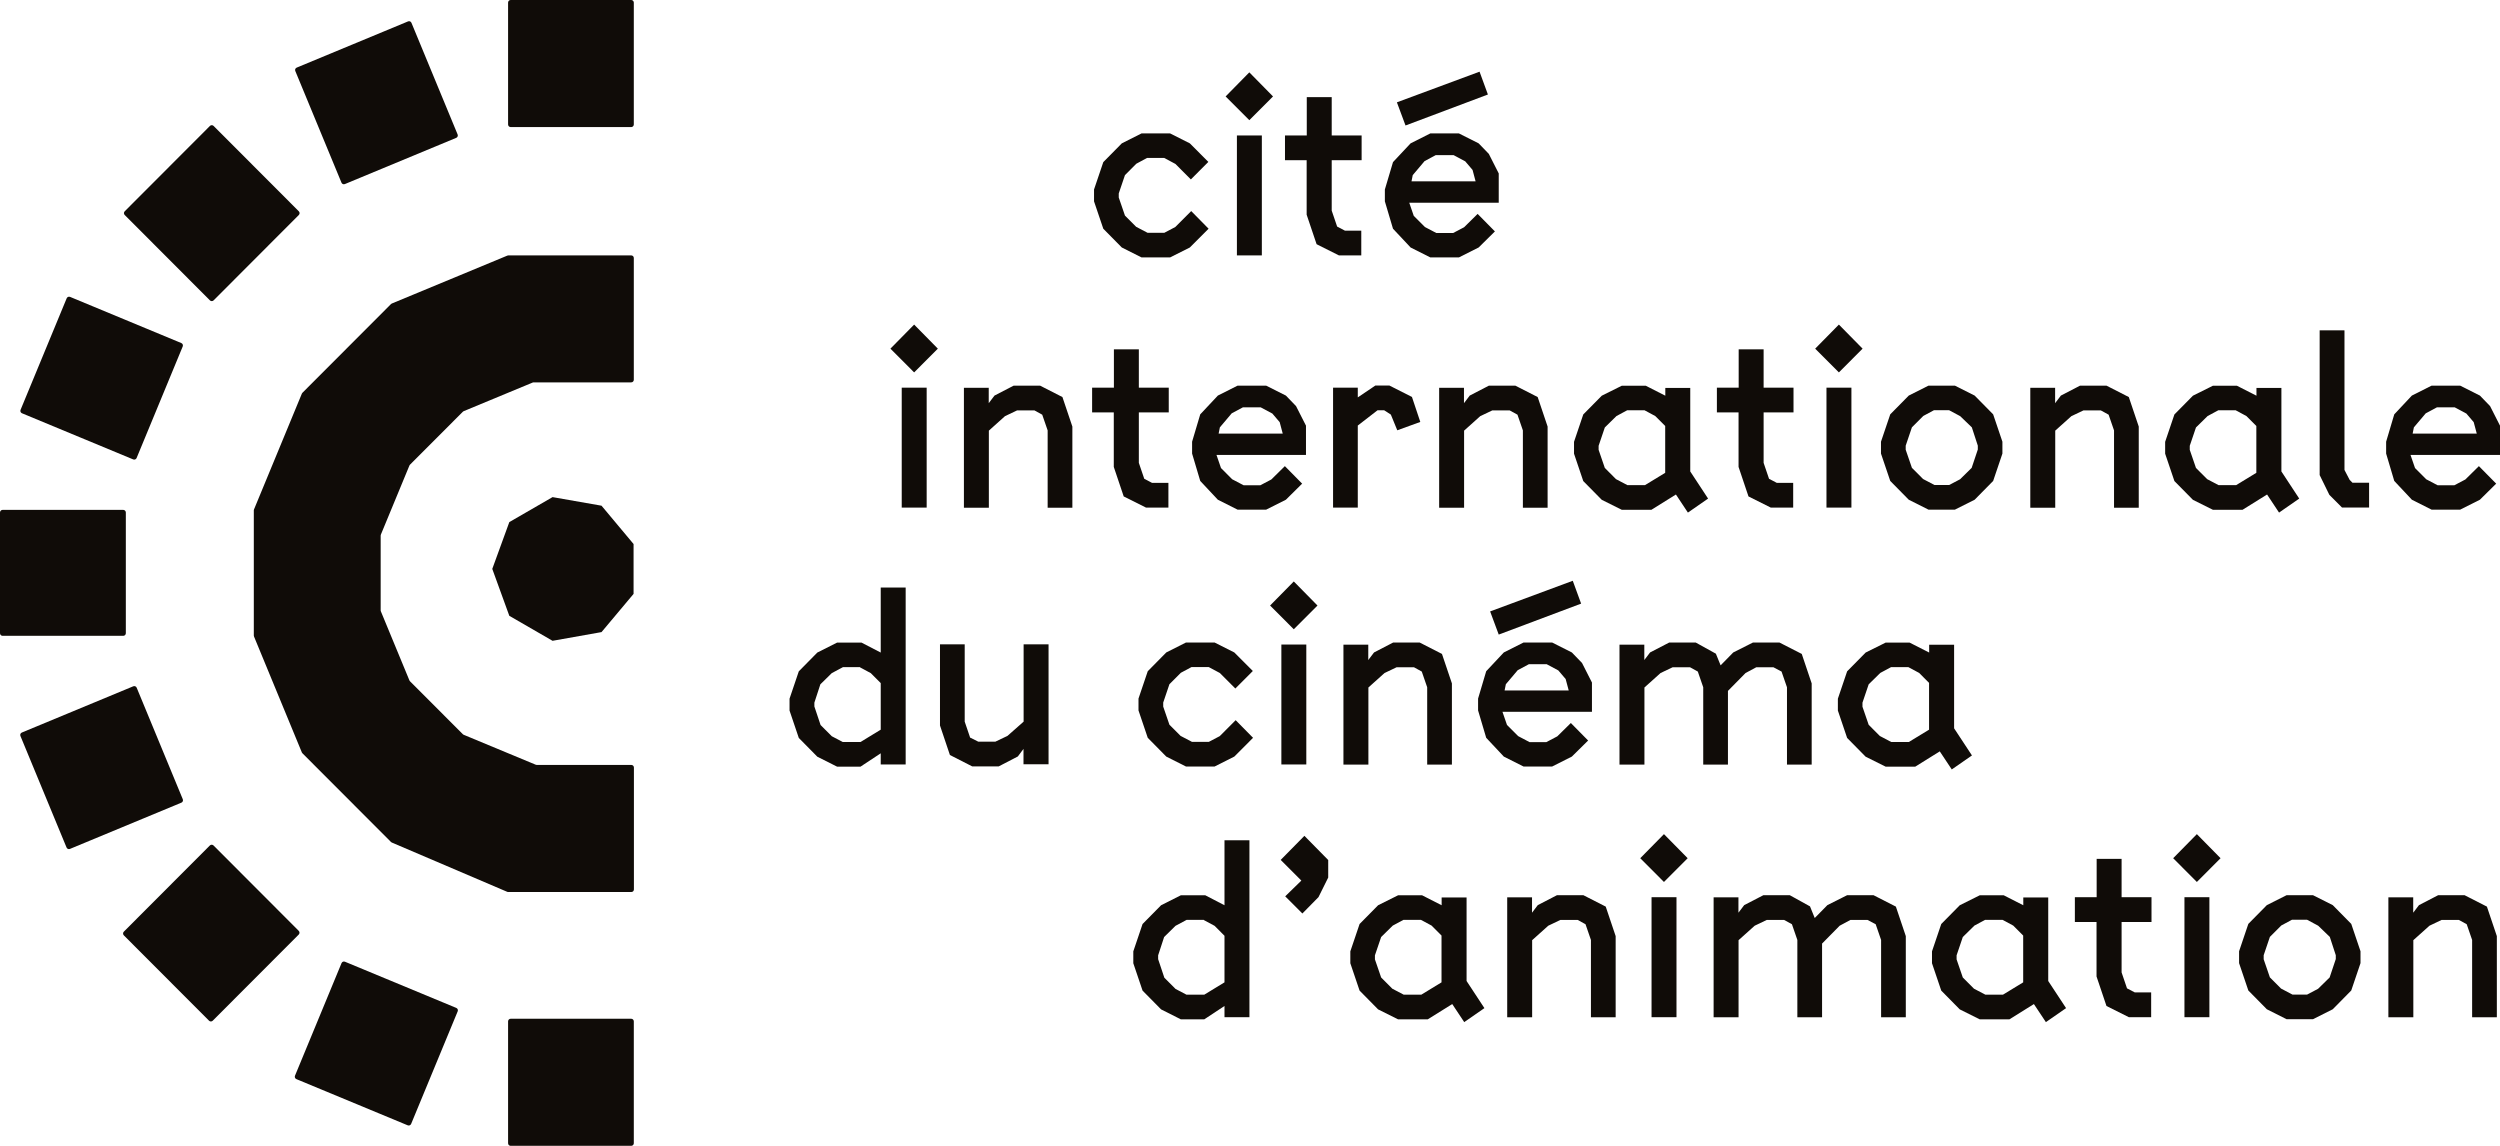 <svg width="168" height="77" viewBox="0 0 168 77" fill="none" xmlns="http://www.w3.org/2000/svg">
    <path d="M42.417 0H34.317C34.221 0 34.143 0.078 34.143 0.175V8.365C34.143 8.461 34.221 8.54 34.317 8.54H42.417C42.514 8.54 42.592 8.461 42.592 8.365V0.175C42.592 0.078 42.514 0 42.417 0Z" fill="#100C08"/>
    <path d="M42.417 68.46H34.317C34.221 68.46 34.143 68.539 34.143 68.635V76.825C34.143 76.922 34.221 77 34.317 77H42.417C42.514 77 42.592 76.922 42.592 76.825V68.635C42.592 68.539 42.514 68.46 42.417 68.46Z" fill="#100C08"/>
    <path d="M42.592 17.33V25.52C42.592 25.619 42.516 25.695 42.417 25.695H35.857C35.857 25.695 35.812 25.695 35.789 25.71L31.155 27.632C31.155 27.632 31.117 27.655 31.102 27.67L27.552 31.226C27.552 31.226 27.522 31.263 27.515 31.279L25.596 35.921C25.596 35.921 25.581 35.966 25.581 35.989V41.019C25.581 41.019 25.581 41.064 25.596 41.087L27.515 45.729C27.515 45.729 27.537 45.767 27.552 45.782L31.102 49.338C31.102 49.338 31.14 49.368 31.155 49.376L36.001 51.389C36.001 51.389 36.047 51.404 36.069 51.404H42.425C42.523 51.404 42.599 51.48 42.599 51.579V59.769C42.599 59.868 42.523 59.944 42.425 59.944H34.151C34.151 59.944 34.105 59.944 34.082 59.929L26.324 56.616C26.324 56.616 26.286 56.593 26.271 56.578L20.325 50.622C20.325 50.622 20.295 50.584 20.287 50.569L17.072 42.781C17.072 42.781 17.056 42.736 17.056 42.713V34.295C17.056 34.295 17.056 34.249 17.072 34.226L20.287 26.447C20.287 26.447 20.31 26.409 20.325 26.393L26.271 20.437C26.271 20.437 26.309 20.407 26.324 20.399L34.09 17.178C34.09 17.178 34.135 17.163 34.158 17.163H42.417C42.516 17.163 42.592 17.239 42.592 17.337V17.33Z" fill="#100C08"/>
    <path d="M27.422 1.438L19.939 4.543C19.849 4.58 19.807 4.682 19.844 4.772L22.947 12.275C22.983 12.364 23.085 12.406 23.174 12.37L30.658 9.264C30.747 9.228 30.789 9.125 30.752 9.036L27.649 1.533C27.613 1.444 27.511 1.401 27.422 1.438Z" fill="#100C08"/>
    <path d="M14.107 8.463L8.38 14.2C8.312 14.269 8.312 14.379 8.38 14.447L14.107 20.185C14.175 20.253 14.286 20.253 14.354 20.185L20.081 14.447C20.15 14.379 20.15 14.269 20.081 14.2L14.354 8.463C14.286 8.395 14.175 8.395 14.107 8.463Z" fill="#100C08"/>
    <path d="M4.481 20.046L1.381 27.543C1.345 27.632 1.387 27.734 1.476 27.771L8.952 30.873C9.041 30.91 9.143 30.868 9.18 30.779L12.279 23.282C12.316 23.193 12.274 23.091 12.185 23.054L4.709 19.951C4.62 19.915 4.518 19.957 4.481 20.046Z" fill="#100C08"/>
    <path d="M8.282 34.264H0.174C0.078 34.264 0 34.343 0 34.439V42.553C0 42.65 0.078 42.728 0.174 42.728H8.282C8.378 42.728 8.456 42.65 8.456 42.553V34.439C8.456 34.343 8.378 34.264 8.282 34.264Z" fill="#100C08"/>
    <path d="M8.957 46.119L1.467 49.227C1.378 49.264 1.336 49.367 1.372 49.456L4.472 56.952C4.509 57.041 4.611 57.084 4.7 57.047L12.19 53.939C12.279 53.902 12.321 53.8 12.284 53.71L9.185 46.214C9.148 46.125 9.046 46.083 8.957 46.119Z" fill="#100C08"/>
    <path d="M14.102 56.816L8.321 62.608C8.253 62.676 8.253 62.786 8.321 62.855L14.048 68.592C14.116 68.66 14.227 68.66 14.295 68.592L20.076 62.801C20.144 62.733 20.144 62.622 20.076 62.554L14.349 56.816C14.28 56.748 14.17 56.748 14.102 56.816Z" fill="#100C08"/>
    <path d="M22.951 64.722L19.823 72.288C19.786 72.378 19.828 72.48 19.917 72.517L27.4 75.622C27.489 75.659 27.591 75.616 27.628 75.527L30.757 67.961C30.794 67.871 30.752 67.769 30.663 67.732L23.179 64.627C23.09 64.59 22.988 64.633 22.951 64.722Z" fill="#100C08"/>
    <path d="M40.422 42.477L37.131 43.062L34.226 41.383L33.081 38.23L34.226 35.085L37.131 33.406L40.422 33.983L42.576 36.559V39.909L40.422 42.477Z" fill="#100C08"/>
    <path d="M80.026 12.057L78.987 11.016L78.236 10.614H77.083L76.363 11.001L75.597 11.768L75.18 12.999V13.273L75.597 14.488L76.348 15.241L77.114 15.643H78.244L78.979 15.256L80.049 14.184L81.217 15.37L79.958 16.631L78.63 17.299H76.712L75.385 16.631L74.141 15.37L73.519 13.531V12.733L74.141 10.895L75.385 9.634L76.712 8.965H78.63L79.958 9.634L81.201 10.88L80.018 12.065L80.026 12.057Z" fill="#100C08"/>
    <path d="M85.547 6.481L83.954 8.076L82.362 6.481L83.954 4.862L85.547 6.481ZM84.796 9.102V17.163H83.12V9.102H84.796Z" fill="#100C08"/>
    <path d="M87.815 9.102V6.526H89.491V9.102H91.501V10.766H89.491V14.154L89.855 15.225L90.378 15.499H91.478V17.163H89.976L88.475 16.41L87.807 14.428V10.766H86.351V9.102H87.815Z" fill="#100C08"/>
    <path d="M100.465 15.544L99.365 16.631L98.038 17.299H96.119L94.792 16.631L93.609 15.37L93.063 13.531V12.733L93.609 10.895L94.792 9.634L96.119 8.965H98.038L99.365 9.634L100.048 10.34L100.715 11.655V13.622H94.701L95.004 14.504L95.755 15.256L96.521 15.658H97.651L98.387 15.271L99.297 14.374L100.465 15.559V15.544ZM93.874 6.876L99.426 4.817L99.987 6.351L94.451 8.433L93.874 6.883V6.876ZM94.853 12.186H99.16L98.956 11.419L98.463 10.841L97.681 10.424H96.483L95.732 10.826L94.936 11.768L94.853 12.186Z" fill="#100C08"/>
    <path d="M63.023 23.43L61.43 25.026L59.837 23.43L61.43 21.812L63.023 23.43ZM62.272 26.052V34.112H60.596V26.052H62.272Z" fill="#100C08"/>
    <path d="M66.443 26.052V27.093L66.83 26.583L68.119 25.915H69.894L71.395 26.682L72.063 28.665V34.12H70.402V28.923L70.038 27.867L69.515 27.579H68.347L67.535 27.966L66.451 28.939V34.12H64.775V26.059H66.451L66.443 26.052Z" fill="#100C08"/>
    <path d="M74.854 26.052V23.476H76.53V26.052H78.54V27.715H76.53V31.104L76.894 32.175L77.417 32.449H78.517V34.112H77.015L75.513 33.36L74.846 31.377V27.715H73.39V26.052H74.854Z" fill="#100C08"/>
    <path d="M87.511 32.494L86.412 33.581L85.085 34.249H83.166L81.839 33.581L80.656 32.319L80.109 30.481V29.683L80.656 27.845L81.839 26.583L83.166 25.915H85.085L86.412 26.583L87.094 27.29L87.762 28.604V30.572H81.748L82.051 31.453L82.802 32.206L83.568 32.608H84.698L85.433 32.221L86.343 31.324L87.511 32.509V32.494ZM81.892 29.136H86.199L85.995 28.369L85.502 27.791L84.721 27.374H83.522L82.771 27.776L81.975 28.718L81.892 29.136Z" fill="#100C08"/>
    <path d="M91.243 26.052V26.705L92.426 25.907H93.366L94.883 26.675L95.444 28.354L93.897 28.916L93.465 27.86L93.017 27.571H92.57L91.243 28.597V34.112H89.582V26.052H91.243Z" fill="#100C08"/>
    <path d="M98.379 26.052V27.093L98.766 26.583L100.055 25.915H101.83L103.332 26.682L103.999 28.665V34.12H102.338V28.923L101.974 27.867L101.451 27.579H100.283L99.471 27.966L98.387 28.939V34.12H96.711V26.059H98.387L98.379 26.052Z" fill="#100C08"/>
    <path d="M113.418 34.432L112.622 33.231L110.976 34.257H108.982L107.639 33.588L106.395 32.327L105.774 30.488V29.691L106.395 27.852L107.639 26.591L108.982 25.922H110.597L111.909 26.591V26.067H113.585V31.681L114.783 33.505L113.426 34.447L113.418 34.432ZM111.901 28.627L111.234 27.959L110.514 27.571H109.346L108.625 27.959L107.844 28.726L107.427 29.957V30.23L107.844 31.446L108.595 32.198L109.361 32.601H110.544L111.901 31.773V28.627Z" fill="#100C08"/>
    <path d="M116.839 26.052V23.476H118.515V26.052H120.524V27.715H118.515V31.104L118.879 32.175L119.402 32.449H120.502V34.112H119L117.498 33.36L116.831 31.377V27.715H115.375V26.052H116.839Z" fill="#100C08"/>
    <path d="M125.166 23.43L123.573 25.026L121.98 23.43L123.573 21.812L125.166 23.43ZM124.415 26.052V34.112H122.739V26.052H124.415Z" fill="#100C08"/>
    <path d="M132.697 33.581L131.369 34.249H129.595L128.268 33.581L127.024 32.319L126.402 30.481V29.683L127.024 27.845L128.268 26.583L129.595 25.915H131.369L132.697 26.583L133.94 27.845L134.562 29.683V30.481L133.94 32.319L132.697 33.581ZM132.492 31.453L132.909 30.207V29.949L132.507 28.718L131.726 27.966L130.975 27.564H129.966L129.246 27.951L128.48 28.718L128.063 29.949V30.223L128.48 31.438L129.231 32.19L129.997 32.593H130.983L131.718 32.206L132.484 31.453H132.492Z" fill="#100C08"/>
    <path d="M138.104 26.052V27.093L138.491 26.583L139.78 25.915H141.555L143.056 26.682L143.724 28.665V34.12H142.063V28.923L141.699 27.867L141.176 27.579H140.008L139.196 27.966L138.112 28.939V34.12H136.436V26.059H138.112L138.104 26.052Z" fill="#100C08"/>
    <path d="M153.143 34.432L152.347 33.231L150.701 34.257H148.706L147.364 33.588L146.12 32.327L145.498 30.488V29.691L146.12 27.852L147.364 26.591L148.706 25.922H150.322L151.634 26.591V26.067H153.31V31.681L154.508 33.505L153.151 34.447L153.143 34.432ZM151.626 28.627L150.959 27.959L150.238 27.571H149.07L148.35 27.959L147.569 28.726L147.152 29.957V30.23L147.569 31.446L148.32 32.198L149.086 32.601H150.269L151.626 31.773V28.627Z" fill="#100C08"/>
    <path d="M157.549 22.215V31.582L157.898 32.251L158.088 32.441H159.203V34.105H157.382L156.533 33.254L155.881 31.924V22.2H157.542L157.549 22.215Z" fill="#100C08"/>
    <path d="M167.75 32.494L166.65 33.581L165.323 34.249H163.404L162.077 33.581L160.894 32.319L160.348 30.481V29.683L160.894 27.845L162.077 26.583L163.404 25.915H165.323L166.65 26.583L167.333 27.29L168 28.604V30.572H161.986L162.289 31.453L163.04 32.206L163.806 32.608H164.936L165.672 32.221L166.582 31.324L167.75 32.509V32.494ZM162.13 29.136H166.438L166.233 28.369L165.74 27.791L164.959 27.374H163.761L163.01 27.776L162.213 28.718L162.13 29.136Z" fill="#100C08"/>
    <path d="M60.861 39.476V51.374H59.185V50.622L57.828 51.518H56.25L54.923 50.85L53.679 49.589L53.057 47.75V46.952L53.679 45.114L54.923 43.852L56.25 43.184H57.896L59.185 43.852V39.484H60.861V39.476ZM57.797 44.833H56.645L55.894 45.235L55.128 45.987L54.726 47.218V47.476L55.143 48.722L55.894 49.474L56.63 49.862H57.828L59.185 49.034V45.904L58.518 45.235L57.797 44.848V44.833Z" fill="#100C08"/>
    <path d="M68.779 51.366V50.325L68.4 50.834L67.111 51.503H65.336L63.834 50.736L63.167 48.753V43.298H64.828V48.494L65.192 49.566L65.738 49.839H66.891L67.702 49.452L68.787 48.494V43.298H70.463V51.359H68.787L68.779 51.366Z" fill="#100C08"/>
    <path d="M83.014 46.268L81.975 45.227L81.224 44.825H80.072L79.351 45.212L78.585 45.98L78.168 47.211V47.484L78.585 48.7L79.336 49.452L80.102 49.854H81.232L81.968 49.467L83.037 48.396L84.205 49.581L82.946 50.842L81.619 51.511H79.7L78.373 50.842L77.129 49.581L76.507 47.742V46.944L77.129 45.106L78.373 43.845L79.7 43.176H81.619L82.946 43.845L84.19 45.091L83.007 46.276L83.014 46.268Z" fill="#100C08"/>
    <path d="M88.535 40.692L86.943 42.287L85.35 40.692L86.943 39.074L88.535 40.692ZM87.784 43.313V51.374H86.108V43.313H87.784Z" fill="#100C08"/>
    <path d="M91.948 43.313V44.354L92.335 43.845L93.624 43.176H95.399L96.9 43.944L97.568 45.926V51.381H95.907V46.185L95.543 45.129L95.019 44.84H93.852L93.04 45.227L91.956 46.2V51.381H90.279V43.321H91.956L91.948 43.313Z" fill="#100C08"/>
    <path d="M106.729 49.756L105.629 50.842L104.302 51.511H102.384L101.056 50.842L99.873 49.581L99.327 47.742V46.944L99.873 45.106L101.056 43.845L102.384 43.176H104.302L105.629 43.845L106.312 44.551L106.979 45.866V47.834H100.965L101.269 48.715L102.02 49.467L102.785 49.87H103.915L104.651 49.482L105.561 48.586L106.729 49.771V49.756ZM100.139 41.087L105.69 39.028L106.251 40.563L100.715 42.644L100.139 41.094V41.087ZM101.109 46.398H105.417L105.212 45.63L104.719 45.053L103.938 44.635H102.74L101.989 45.038L101.193 45.98L101.109 46.398Z" fill="#100C08"/>
    <path d="M110.498 43.313V44.354L110.885 43.845L112.174 43.176H113.949L115.307 43.928L115.625 44.711L116.475 43.845L117.802 43.176H119.576L121.078 43.944L121.745 45.926V51.381H120.085V46.185L119.72 45.129L119.174 44.84H118.022L117.301 45.227L116.118 46.428V51.381H114.457V46.185L114.093 45.129L113.57 44.84H112.402L111.59 45.227L110.506 46.2V51.381H108.83V43.321H110.506L110.498 43.313Z" fill="#100C08"/>
    <path d="M131.15 51.693L130.353 50.492L128.707 51.518H126.713L125.371 50.85L124.127 49.589L123.505 47.75V46.952L124.127 45.114L125.371 43.852L126.713 43.184H128.328L129.64 43.852V43.328H131.316V48.943L132.515 50.766L131.157 51.708L131.15 51.693ZM129.633 45.889L128.965 45.22L128.245 44.833H127.077L126.356 45.22L125.575 45.987L125.158 47.218V47.492L125.575 48.707L126.326 49.459L127.092 49.862H128.275L129.633 49.034V45.889Z" fill="#100C08"/>
    <path d="M83.962 56.456V68.354H82.286V67.602L80.928 68.499H79.351L78.024 67.83L76.78 66.569L76.158 64.73V63.932L76.78 62.094L78.024 60.833L79.351 60.164H80.997L82.286 60.833V56.464H83.962V56.456ZM80.898 61.813H79.745L78.995 62.215L78.229 62.968L77.827 64.198V64.457L78.244 65.703L78.995 66.455L79.73 66.842H80.928L82.286 66.014V62.884L81.619 62.215L80.898 61.828V61.813Z" fill="#100C08"/>
    <path d="M89.256 57.786V58.971L88.603 60.286L87.519 61.387L86.366 60.233L87.451 59.176L86.063 57.786L87.656 56.168L89.248 57.786H89.256Z" fill="#100C08"/>
    <path d="M98.387 68.673L97.591 67.473L95.945 68.499H93.95L92.608 67.83L91.364 66.569L90.742 64.73V63.932L91.364 62.094L92.608 60.833L93.95 60.164H95.566L96.878 60.833V60.308H98.554V65.923L99.752 67.746L98.394 68.688L98.387 68.673ZM96.87 62.869L96.203 62.2L95.482 61.813H94.314L93.594 62.2L92.813 62.968L92.395 64.198V64.472L92.813 65.687L93.563 66.44L94.329 66.842H95.513L96.87 66.014V62.869Z" fill="#100C08"/>
    <path d="M102.952 60.293V61.334L103.339 60.825L104.628 60.157H106.403L107.905 60.924L108.572 62.907V68.362H106.911V63.165L106.547 62.109L106.024 61.82H104.856L104.044 62.208L102.96 63.18V68.362H101.284V60.301H102.96L102.952 60.293Z" fill="#100C08"/>
    <path d="M113.411 57.672L111.818 59.268L110.225 57.672L111.818 56.054L113.411 57.672ZM112.66 60.293V68.354H110.984V60.293H112.66Z" fill="#100C08"/>
    <path d="M116.823 60.293V61.334L117.21 60.825L118.499 60.157H120.274L121.632 60.909L121.95 61.691L122.8 60.825L124.127 60.157H125.901L127.403 60.924L128.07 62.907V68.362H126.41V63.165L126.046 62.109L125.499 61.82H124.347L123.626 62.208L122.443 63.408V68.362H120.782V63.165L120.418 62.109L119.895 61.82H118.727L117.915 62.208L116.831 63.18V68.362H115.155V60.301H116.831L116.823 60.293Z" fill="#100C08"/>
    <path d="M137.475 68.673L136.678 67.473L135.033 68.499H133.038L131.696 67.83L130.452 66.569L129.83 64.73V63.932L130.452 62.094L131.696 60.833L133.038 60.164H134.653L135.965 60.833V60.308H137.641V65.923L138.84 67.746L137.482 68.688L137.475 68.673ZM135.958 62.869L135.29 62.2L134.57 61.813H133.402L132.681 62.2L131.9 62.968L131.483 64.198V64.472L131.9 65.687L132.651 66.44L133.417 66.842H134.6L135.958 66.014V62.869Z" fill="#100C08"/>
    <path d="M140.895 60.293V57.718H142.571V60.293H144.581V61.957H142.571V65.346L142.935 66.417L143.458 66.69H144.558V68.354H143.056L141.555 67.602L140.887 65.619V61.957H139.431V60.293H140.895Z" fill="#100C08"/>
    <path d="M149.222 57.672L147.629 59.268L146.037 57.672L147.629 56.054L149.222 57.672ZM148.471 60.293V68.354H146.795V60.293H148.471Z" fill="#100C08"/>
    <path d="M156.761 67.822L155.433 68.491H153.659L152.332 67.822L151.088 66.561L150.466 64.722V63.925L151.088 62.086L152.332 60.825L153.659 60.157H155.433L156.761 60.825L158.004 62.086L158.626 63.925V64.722L158.004 66.561L156.761 67.822ZM156.548 65.695L156.965 64.449V64.191L156.563 62.96L155.782 62.208L155.031 61.805H154.023L153.302 62.193L152.536 62.96L152.119 64.191V64.464L152.536 65.68L153.287 66.432L154.053 66.835H155.039L155.775 66.447L156.541 65.695H156.548Z" fill="#100C08"/>
    <path d="M162.168 60.293V61.334L162.555 60.825L163.844 60.157H165.619L167.12 60.924L167.788 62.907V68.362H166.127V63.165L165.763 62.109L165.239 61.82H164.072L163.26 62.208L162.176 63.18V68.362H160.499V60.301H162.176L162.168 60.293Z" fill="#100C08"/>
</svg>
